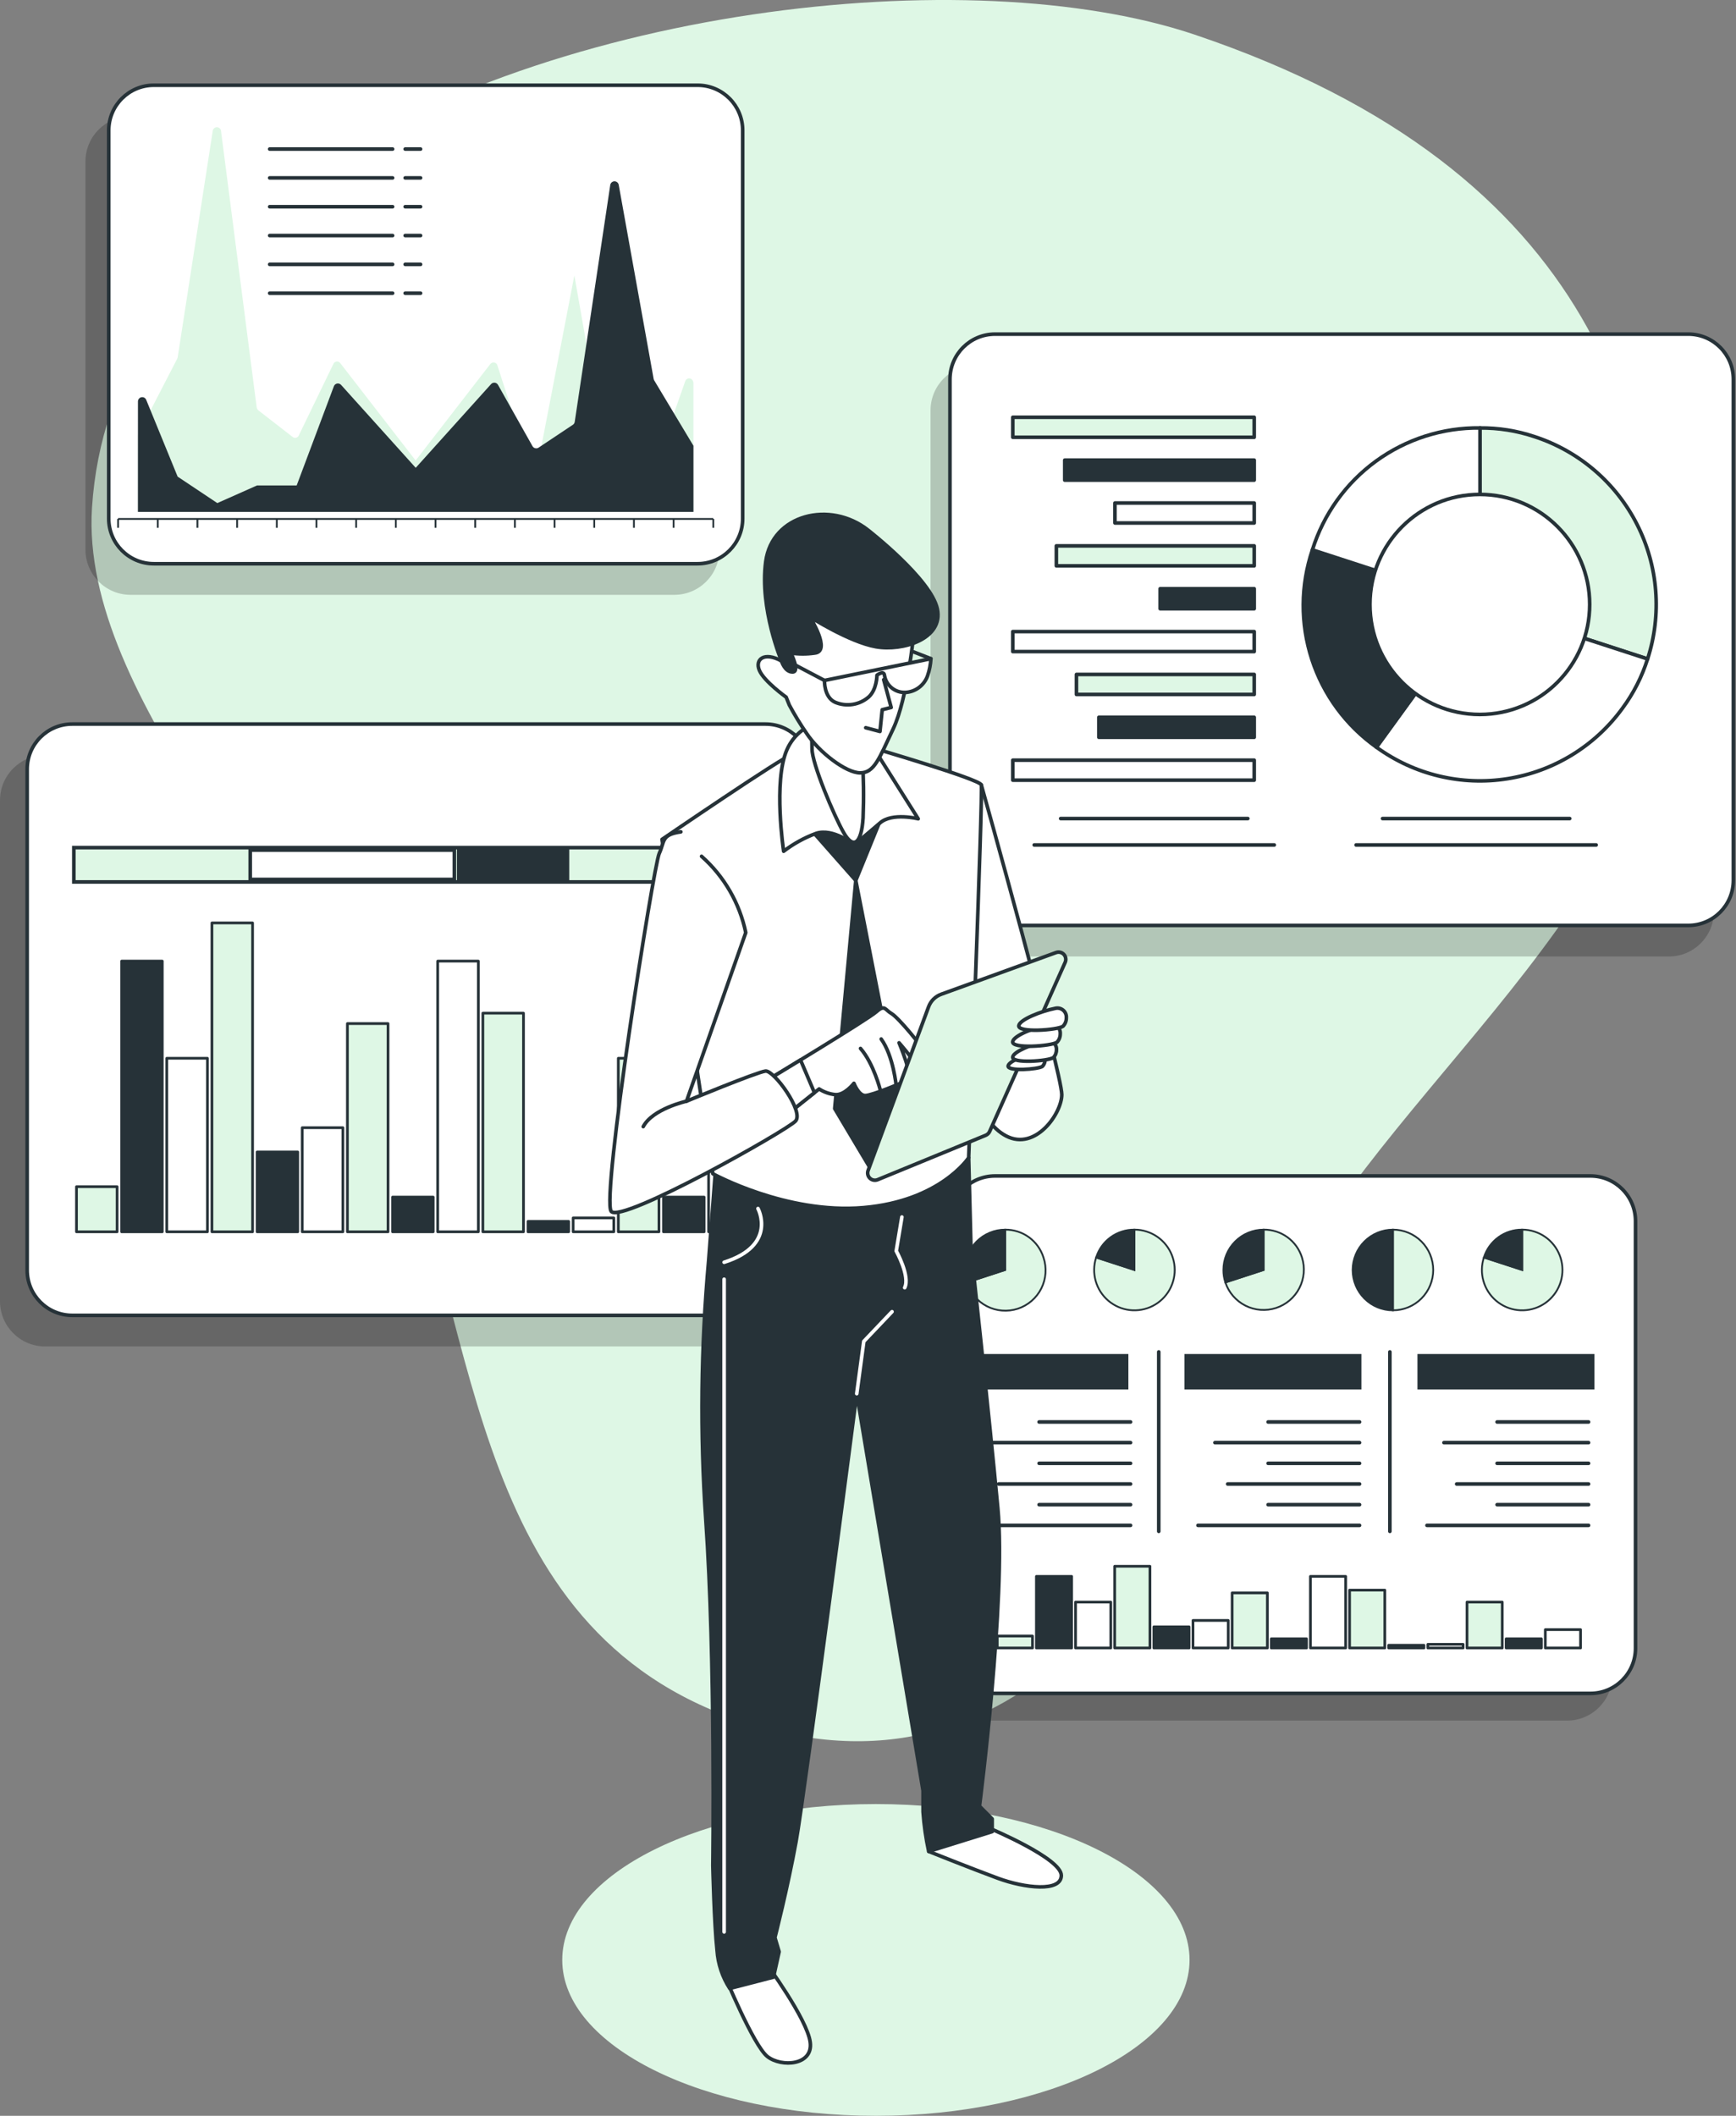 <svg width="481" height="586" viewBox="0 0 481 586" fill="none" xmlns="http://www.w3.org/2000/svg">
<rect x="0" y="0" width="481" height="586" fill="#808080" stroke="none"/>
<g clip-path="url(#clip0_1_3121)">
<path d="M79.941 51.871C149.763 1.622 268.958 -11.354 331.101 9.625C443.28 47.497 461.295 121.104 460.046 186.902C458.798 252.699 374.583 309.202 352.158 366.723C329.734 424.243 288.594 501.551 209.172 477.869C129.75 454.186 133.146 368.58 109.082 310.767C85.019 252.954 22.08 193.686 25.489 140.618C27.865 103.567 49.08 74.08 79.941 51.871Z" fill="#DEF7E5"/>
<path opacity="0.2" d="M270.328 101.152H462.396C469.298 101.152 474.893 106.753 474.893 113.662V252.405C474.893 259.314 469.298 264.915 462.396 264.915H270.328C263.426 264.915 257.831 259.314 257.831 252.405V113.662C257.831 106.753 263.426 101.152 270.328 101.152Z" fill="black"/>
<path d="M275.704 92.54H467.772C474.674 92.54 480.269 98.141 480.269 105.05V243.794C480.269 250.703 474.674 256.304 467.772 256.304H275.704C268.802 256.304 263.207 250.703 263.207 243.794V105.05C263.207 98.141 268.802 92.54 275.704 92.54Z" fill="white" stroke="#263238" stroke-linecap="round" stroke-linejoin="round"/>
<path d="M410.068 167.405L456.502 182.511C458.484 176.407 459.245 169.971 458.742 163.572C458.239 157.173 456.482 150.936 453.57 145.217C450.659 139.498 446.651 134.409 441.774 130.241C436.898 126.072 431.249 122.906 425.15 120.924C420.288 119.297 415.19 118.489 410.064 118.531L410.068 167.405Z" fill="#DEF7E5" stroke="#263238" stroke-linecap="round" stroke-linejoin="round"/>
<path d="M410.068 167.405L381.37 206.944C391.846 214.561 404.916 217.7 417.705 215.673C430.493 213.645 441.954 206.616 449.566 196.132C452.614 192.005 454.957 187.401 456.501 182.507L410.068 167.405Z" fill="white" stroke="#263238" stroke-linecap="round" stroke-linejoin="round"/>
<path d="M410.068 167.405L363.634 152.301C360.324 162.107 360.262 172.72 363.457 182.564C366.652 192.408 372.934 200.958 381.37 206.944L410.068 167.405Z" fill="#263238" stroke="#263238" stroke-linecap="round" stroke-linejoin="round"/>
<path d="M410.068 167.405V118.524C399.729 118.403 389.627 121.624 381.261 127.708C372.896 133.791 366.714 142.414 363.634 152.294L410.068 167.405Z" fill="white" stroke="#263238" stroke-linecap="round" stroke-linejoin="round"/>
<path d="M410.021 197.876C393.21 197.876 379.582 184.234 379.582 167.406C379.582 150.578 393.21 136.936 410.021 136.936C426.833 136.936 440.461 150.578 440.461 167.406C440.461 184.234 426.833 197.876 410.021 197.876Z" fill="white" stroke="#263238" stroke-linecap="round" stroke-linejoin="round"/>
<path d="M280.624 115.567H347.511V121.107H280.624V115.567Z" fill="#DEF7E5" stroke="#263238" stroke-linecap="round" stroke-linejoin="round"/>
<path d="M295.007 127.438H347.511V132.977H295.007V127.438Z" fill="#263238" stroke="#263238" stroke-linecap="round" stroke-linejoin="round"/>
<path d="M308.926 139.31H347.511V144.849H308.926V139.31Z" fill="white" stroke="#263238" stroke-linecap="round" stroke-linejoin="round"/>
<path d="M292.687 151.182H347.511V156.721H292.687V151.182Z" fill="#DEF7E5" stroke="#263238" stroke-linecap="round" stroke-linejoin="round"/>
<path d="M321.453 163.052H347.511V168.592H321.453V163.052Z" fill="#263238" stroke="#263238" stroke-linecap="round" stroke-linejoin="round"/>
<path d="M280.624 174.924H347.511V180.465H280.624V174.924Z" fill="white" stroke="#263238" stroke-linecap="round" stroke-linejoin="round"/>
<path d="M298.255 186.795H347.511V192.336H298.255V186.795Z" fill="#DEF7E5" stroke="#263238" stroke-linecap="round" stroke-linejoin="round"/>
<path d="M304.468 198.667H347.511V204.206H304.468V198.667Z" fill="#263238" stroke="#263238" stroke-linecap="round" stroke-linejoin="round"/>
<path d="M280.624 210.539H347.511V216.078H280.624V210.539Z" fill="white" stroke="#263238" stroke-linecap="round" stroke-linejoin="round"/>
<path d="M434.923 226.709H383.066" stroke="#263238" stroke-linecap="round" stroke-linejoin="round"/>
<path d="M442.256 234.026H375.734" stroke="#263238" stroke-linecap="round" stroke-linejoin="round"/>
<path d="M345.739 226.709H293.882" stroke="#263238" stroke-linecap="round" stroke-linejoin="round"/>
<path d="M353.072 234.026H286.55" stroke="#263238" stroke-linecap="round" stroke-linejoin="round"/>
<path opacity="0.2" d="M269.252 333.229H434.209C441.111 333.229 446.707 338.83 446.707 345.739V464.03C446.707 470.939 441.111 476.54 434.209 476.54H269.252C262.35 476.54 256.755 470.939 256.755 464.03V345.739C256.755 338.83 262.35 333.229 269.252 333.229Z" fill="black"/>
<path d="M275.704 325.695H440.661C447.563 325.695 453.159 331.296 453.159 338.205V456.496C453.159 463.405 447.563 469.006 440.661 469.006H275.704C268.802 469.006 263.207 463.405 263.207 456.496V338.205C263.207 331.296 268.802 325.695 275.704 325.695Z" fill="white" stroke="#263238" stroke-linecap="round" stroke-linejoin="round"/>
<path d="M440.145 393.83H414.808" stroke="#263238" stroke-linecap="round" stroke-linejoin="round"/>
<path d="M440.145 399.556H400.078" stroke="#263238" stroke-linecap="round" stroke-linejoin="round"/>
<path d="M440.145 405.285H414.808" stroke="#263238" stroke-linecap="round" stroke-linejoin="round"/>
<path d="M440.145 411.011H403.603" stroke="#263238" stroke-linecap="round" stroke-linejoin="round"/>
<path d="M440.145 416.738H414.808" stroke="#263238" stroke-linecap="round" stroke-linejoin="round"/>
<path d="M440.145 422.466H395.378" stroke="#263238" stroke-linecap="round" stroke-linejoin="round"/>
<path d="M376.697 393.83H351.36" stroke="#263238" stroke-linecap="round" stroke-linejoin="round"/>
<path d="M376.697 399.556H336.63" stroke="#263238" stroke-linecap="round" stroke-linejoin="round"/>
<path d="M376.697 405.285H351.36" stroke="#263238" stroke-linecap="round" stroke-linejoin="round"/>
<path d="M376.697 411.011H340.155" stroke="#263238" stroke-linecap="round" stroke-linejoin="round"/>
<path d="M376.697 416.738H351.36" stroke="#263238" stroke-linecap="round" stroke-linejoin="round"/>
<path d="M376.697 422.466H331.93" stroke="#263238" stroke-linecap="round" stroke-linejoin="round"/>
<path d="M313.248 393.83H287.911" stroke="#263238" stroke-linecap="round" stroke-linejoin="round"/>
<path d="M313.248 399.556H273.181" stroke="#263238" stroke-linecap="round" stroke-linejoin="round"/>
<path d="M313.248 405.285H287.911" stroke="#263238" stroke-linecap="round" stroke-linejoin="round"/>
<path d="M313.248 411.011H276.706" stroke="#263238" stroke-linecap="round" stroke-linejoin="round"/>
<path d="M313.248 416.738H287.911" stroke="#263238" stroke-linecap="round" stroke-linejoin="round"/>
<path d="M313.248 422.466H268.48" stroke="#263238" stroke-linecap="round" stroke-linejoin="round"/>
<path d="M392.74 375.013H441.78V384.831H392.74V375.013Z" fill="#263238"/>
<path d="M328.172 375.013H377.212V384.831H328.172V375.013Z" fill="#263238"/>
<path d="M263.603 375.013H312.643V384.831H263.603V375.013Z" fill="#263238"/>
<path d="M385.098 374.432V424.126" stroke="#263238" stroke-linecap="round" stroke-linejoin="round"/>
<path d="M321.061 374.432V424.126" stroke="#263238" stroke-linecap="round" stroke-linejoin="round"/>
<path d="M421.755 351.736L411.141 348.284C410.459 350.385 410.414 352.642 411.013 354.769C411.612 356.896 412.827 358.798 414.506 360.233C416.184 361.668 418.25 362.573 420.442 362.833C422.634 363.093 424.855 362.697 426.822 361.694C428.789 360.69 430.414 359.126 431.493 357.198C432.572 355.27 433.055 353.065 432.882 350.862C432.709 348.659 431.887 346.557 430.521 344.822C429.154 343.086 427.304 341.796 425.204 341.113C424.093 340.741 422.927 340.556 421.755 340.565V351.736Z" fill="#DEF7E5" stroke="#263238" stroke-width="0.5" stroke-miterlimit="10"/>
<path d="M421.756 351.736V340.57C419.392 340.542 417.083 341.278 415.17 342.669C413.258 344.06 411.845 346.031 411.141 348.29L421.756 351.736Z" fill="#263238" stroke="#263238" stroke-width="0.5" stroke-miterlimit="10"/>
<path d="M314.321 351.736L303.707 348.284C303.024 350.386 302.979 352.642 303.578 354.769C304.177 356.896 305.393 358.798 307.071 360.233C308.75 361.668 310.816 362.573 313.008 362.833C315.2 363.093 317.42 362.697 319.387 361.694C321.354 360.69 322.98 359.126 324.059 357.198C325.137 355.27 325.621 353.065 325.448 350.862C325.275 348.659 324.453 346.557 323.086 344.822C321.719 343.086 319.869 341.796 317.77 341.113C316.658 340.741 315.493 340.556 314.321 340.565V351.736Z" fill="#DEF7E5" stroke="#263238" stroke-width="0.5" stroke-miterlimit="10"/>
<path d="M314.321 351.736V340.57C311.958 340.543 309.648 341.279 307.736 342.67C305.824 344.06 304.411 346.031 303.707 348.29L314.321 351.736Z" fill="#263238" stroke="#263238" stroke-width="0.5" stroke-miterlimit="10"/>
<path d="M385.944 351.736V362.907C388.904 362.907 391.743 361.73 393.836 359.635C395.929 357.54 397.105 354.699 397.105 351.736C397.105 348.773 395.929 345.931 393.836 343.836C391.743 341.741 388.904 340.564 385.944 340.564V351.736Z" fill="#DEF7E5" stroke="#263238" stroke-width="0.5" stroke-miterlimit="10"/>
<path d="M385.944 351.736V340.57C382.985 340.57 380.146 341.747 378.053 343.842C375.96 345.937 374.784 348.779 374.784 351.742C374.784 354.704 375.96 357.546 378.053 359.641C380.146 361.736 382.985 362.913 385.944 362.913V351.736Z" fill="#263238" stroke="#263238" stroke-width="0.5" stroke-miterlimit="10"/>
<path d="M350.132 351.736L339.518 355.189C340.454 357.98 342.453 360.289 345.08 361.613C347.707 362.937 350.75 363.169 353.548 362.259C356.345 361.349 358.671 359.371 360.019 356.754C361.367 354.137 361.628 351.093 360.746 348.284C360.042 346.026 358.629 344.055 356.717 342.664C354.805 341.273 352.495 340.537 350.132 340.564V351.736Z" fill="#DEF7E5" stroke="#263238" stroke-width="0.5" stroke-miterlimit="10"/>
<path d="M350.132 351.736V340.57C347.172 340.57 344.333 341.747 342.24 343.842C340.147 345.937 338.971 348.779 338.971 351.742C338.961 352.915 339.146 354.082 339.518 355.195L350.132 351.736Z" fill="#263238" stroke="#263238" stroke-width="0.5" stroke-miterlimit="10"/>
<path d="M278.508 351.736L267.894 355.189C268.336 356.597 269.053 357.904 270.002 359.033C270.952 360.163 272.116 361.093 273.427 361.769C274.738 362.446 276.169 362.856 277.639 362.975C279.109 363.095 280.588 362.921 281.991 362.465C283.394 362.009 284.692 361.279 285.811 360.317C286.93 359.356 287.848 358.182 288.511 356.863C289.174 355.545 289.57 354.107 289.675 352.635C289.78 351.162 289.592 349.684 289.123 348.284C288.418 346.026 287.004 344.057 285.092 342.667C283.18 341.277 280.871 340.542 278.508 340.57V351.736Z" fill="#DEF7E5" stroke="#263238" stroke-width="0.5" stroke-miterlimit="10"/>
<path d="M278.508 351.736V340.57C275.548 340.57 272.709 341.747 270.616 343.842C268.523 345.937 267.347 348.779 267.347 351.742C267.338 352.915 267.523 354.082 267.894 355.195L278.508 351.736Z" fill="#263238" stroke="#263238" stroke-width="0.5" stroke-miterlimit="10"/>
<path d="M276.315 453.121H286.077V456.427H276.315V453.121Z" fill="#DEF7E5" stroke="#263238" stroke-width="0.75" stroke-linecap="round" stroke-linejoin="round"/>
<path d="M287.162 436.592H296.924V456.425H287.162V436.592Z" fill="#263238" stroke="#263238" stroke-width="0.75" stroke-linecap="round" stroke-linejoin="round"/>
<path d="M298.008 443.712H307.77V456.427H298.008V443.712Z" fill="white" stroke="#263238" stroke-width="0.75" stroke-linecap="round" stroke-linejoin="round"/>
<path d="M308.854 433.795H318.616V456.427H308.854V433.795Z" fill="#DEF7E5" stroke="#263238" stroke-width="0.75" stroke-linecap="round" stroke-linejoin="round"/>
<path d="M319.701 450.577H329.463V456.426H319.701V450.577Z" fill="#263238" stroke="#263238" stroke-width="0.75" stroke-linecap="round" stroke-linejoin="round"/>
<path d="M330.547 448.798H340.309V456.427H330.547V448.798Z" fill="white" stroke="#263238" stroke-width="0.75" stroke-linecap="round" stroke-linejoin="round"/>
<path d="M341.393 441.17H351.155V456.427H341.393V441.17Z" fill="#DEF7E5" stroke="#263238" stroke-width="0.75" stroke-linecap="round" stroke-linejoin="round"/>
<path d="M352.24 453.883H362.002V456.426H352.24V453.883Z" fill="#263238" stroke="#263238" stroke-width="0.75" stroke-linecap="round" stroke-linejoin="round"/>
<path d="M363.087 436.592H372.849V456.425H363.087V436.592Z" fill="white" stroke="#263238" stroke-width="0.75" stroke-linecap="round" stroke-linejoin="round"/>
<path d="M373.932 440.406H383.694V456.426H373.932V440.406Z" fill="#DEF7E5" stroke="#263238" stroke-width="0.75" stroke-linecap="round" stroke-linejoin="round"/>
<path d="M384.779 455.664H394.541V456.427H384.779V455.664Z" fill="#263238" stroke="#263238" stroke-width="0.75" stroke-linecap="round" stroke-linejoin="round"/>
<path d="M395.626 455.41H405.388V456.427H395.626V455.41Z" fill="white" stroke="#263238" stroke-width="0.75" stroke-linecap="round" stroke-linejoin="round"/>
<path d="M406.471 443.712H416.233V456.427H406.471V443.712Z" fill="#DEF7E5" stroke="#263238" stroke-width="0.75" stroke-linecap="round" stroke-linejoin="round"/>
<path d="M417.318 453.883H427.08V456.426H417.318V453.883Z" fill="#263238" stroke="#263238" stroke-width="0.75" stroke-linecap="round" stroke-linejoin="round"/>
<path d="M428.165 451.341H437.927V456.427H428.165V451.341Z" fill="white" stroke="#263238" stroke-width="0.75" stroke-linecap="round" stroke-linejoin="round"/>
<path opacity="0.2" d="M12.497 209.148H204.565C211.467 209.148 217.062 214.749 217.062 221.658V360.402C217.062 367.311 211.467 372.912 204.565 372.912H12.497C5.595 372.912 -4.57764e-05 367.311 -4.57764e-05 360.402V221.658C-4.57764e-05 214.749 5.595 209.148 12.497 209.148Z" fill="black"/>
<path d="M20.026 200.537H212.093C218.995 200.537 224.59 206.138 224.59 213.047V351.79C224.59 358.7 218.995 364.301 212.093 364.301H20.026C13.123 364.301 7.528 358.7 7.528 351.79V213.047C7.528 206.138 13.123 200.537 20.026 200.537Z" fill="white" stroke="#263238" stroke-linecap="round" stroke-linejoin="round"/>
<path d="M21.191 328.667H32.45V341.162H21.191V328.667Z" fill="#DEF7E5" stroke="#263238" stroke-width="0.75" stroke-linecap="round" stroke-linejoin="round"/>
<path d="M33.701 266.187H44.96V341.164H33.701V266.187Z" fill="#263238" stroke="#263238" stroke-width="0.75" stroke-linecap="round" stroke-linejoin="round"/>
<path d="M46.212 293.101H57.471V341.163H46.212V293.101Z" fill="white" stroke="#263238" stroke-width="0.75" stroke-linecap="round" stroke-linejoin="round"/>
<path d="M58.722 255.613H69.982V341.162H58.722V255.613Z" fill="#DEF7E5" stroke="#263238" stroke-width="0.75" stroke-linecap="round" stroke-linejoin="round"/>
<path d="M71.235 319.055H82.494V341.162H71.235V319.055Z" fill="#263238" stroke="#263238" stroke-width="0.75" stroke-linecap="round" stroke-linejoin="round"/>
<path d="M83.745 312.326H95.004V341.163H83.745V312.326Z" fill="white" stroke="#263238" stroke-width="0.75" stroke-linecap="round" stroke-linejoin="round"/>
<path d="M96.256 283.489H107.515V341.162H96.256V283.489Z" fill="#DEF7E5" stroke="#263238" stroke-width="0.75" stroke-linecap="round" stroke-linejoin="round"/>
<path d="M108.766 331.55H120.026V341.162H108.766V331.55Z" fill="#263238" stroke="#263238" stroke-width="0.75" stroke-linecap="round" stroke-linejoin="round"/>
<path d="M121.277 266.187H132.536V341.164H121.277V266.187Z" fill="white" stroke="#263238" stroke-width="0.75" stroke-linecap="round" stroke-linejoin="round"/>
<path d="M133.788 280.605H145.047V341.164H133.788V280.605Z" fill="#DEF7E5" stroke="#263238" stroke-width="0.75" stroke-linecap="round" stroke-linejoin="round"/>
<path d="M146.298 338.279H157.557V341.162H146.298V338.279Z" fill="#263238" stroke="#263238" stroke-width="0.75" stroke-linecap="round" stroke-linejoin="round"/>
<path d="M158.809 337.318H170.068V341.163H158.809V337.318Z" fill="white" stroke="#263238" stroke-width="0.75" stroke-linecap="round" stroke-linejoin="round"/>
<path d="M171.319 293.101H182.579V341.163H171.319V293.101Z" fill="#DEF7E5" stroke="#263238" stroke-width="0.75" stroke-linecap="round" stroke-linejoin="round"/>
<path d="M183.83 331.55H195.089V341.162H183.83V331.55Z" fill="#263238" stroke="#263238" stroke-width="0.75" stroke-linecap="round" stroke-linejoin="round"/>
<path d="M196.341 321.938H207.6V341.162H196.341V321.938Z" fill="white" stroke="#263238" stroke-width="0.75" stroke-linecap="round" stroke-linejoin="round"/>
<path d="M20.46 234.754H206.138V244.267H20.46V234.754Z" fill="#DEF7E5" stroke="#263238" stroke-miterlimit="10"/>
<path d="M127.111 235.45H157.221V243.57H127.111V235.45Z" fill="#263238" stroke="#263238" stroke-miterlimit="10"/>
<path d="M69.328 235.45H125.888V243.57H69.328V235.45Z" fill="white" stroke="#263238" stroke-miterlimit="10"/>
<path opacity="0.2" d="M36.175 32.222H186.833C193.735 32.222 199.331 37.823 199.331 44.732V152.234C199.331 159.143 193.735 164.744 186.833 164.744H36.175C29.273 164.744 23.678 159.143 23.678 152.234V44.732C23.678 37.823 29.273 32.222 36.175 32.222Z" fill="black"/>
<path d="M42.626 23.611H193.284C200.186 23.611 205.781 29.212 205.781 36.121V143.623C205.781 150.532 200.186 156.133 193.284 156.133H42.626C35.723 156.133 30.128 150.532 30.128 143.623V36.121C30.128 29.212 35.723 23.611 42.626 23.611Z" fill="white" stroke="#263238" stroke-linecap="round" stroke-linejoin="round"/>
<path d="M197.633 143.727H32.716" stroke="#263238" stroke-width="0.5" stroke-miterlimit="10"/>
<path d="M197.633 143.727V146.169" stroke="#263238" stroke-width="0.5" stroke-miterlimit="10"/>
<path d="M186.639 143.727V146.169" stroke="#263238" stroke-width="0.5" stroke-miterlimit="10"/>
<path d="M175.644 143.727V146.169" stroke="#263238" stroke-width="0.5" stroke-miterlimit="10"/>
<path d="M164.65 143.727V146.169" stroke="#263238" stroke-width="0.5" stroke-miterlimit="10"/>
<path d="M153.655 143.727V146.169" stroke="#263238" stroke-width="0.5" stroke-miterlimit="10"/>
<path d="M142.661 143.727V146.169" stroke="#263238" stroke-width="0.5" stroke-miterlimit="10"/>
<path d="M131.666 143.727V146.169" stroke="#263238" stroke-width="0.5" stroke-miterlimit="10"/>
<path d="M120.672 143.727V146.169" stroke="#263238" stroke-width="0.5" stroke-miterlimit="10"/>
<path d="M109.677 143.727V146.169" stroke="#263238" stroke-width="0.5" stroke-miterlimit="10"/>
<path d="M98.683 143.727V146.169" stroke="#263238" stroke-width="0.5" stroke-miterlimit="10"/>
<path d="M87.688 143.727V146.169" stroke="#263238" stroke-width="0.5" stroke-miterlimit="10"/>
<path d="M76.694 143.727V146.169" stroke="#263238" stroke-width="0.5" stroke-miterlimit="10"/>
<path d="M65.699 143.727V146.169" stroke="#263238" stroke-width="0.5" stroke-miterlimit="10"/>
<path d="M54.705 143.727V146.169" stroke="#263238" stroke-width="0.5" stroke-miterlimit="10"/>
<path d="M43.71 143.727V146.169" stroke="#263238" stroke-width="0.5" stroke-miterlimit="10"/>
<path d="M32.716 143.727V146.169" stroke="#263238" stroke-width="0.5" stroke-miterlimit="10"/>
<path d="M192.136 141.744H38.213V120.445L49.095 99.363C49.168 99.217 49.218 99.059 49.241 98.897L58.92 36.392C58.925 36.081 59.053 35.785 59.276 35.569C59.499 35.354 59.799 35.235 60.109 35.24C60.419 35.246 60.715 35.374 60.931 35.597C61.146 35.821 61.264 36.121 61.259 36.431L71.107 112.74C71.149 113.11 71.334 113.45 71.624 113.685L81.114 121.039C81.249 121.143 81.407 121.214 81.574 121.246C81.742 121.278 81.914 121.271 82.078 121.225C82.243 121.179 82.394 121.096 82.52 120.982C82.647 120.868 82.746 120.725 82.808 120.567L92.362 100.822C92.434 100.638 92.554 100.476 92.71 100.354C92.866 100.231 93.052 100.154 93.248 100.128C93.444 100.103 93.644 100.131 93.826 100.21C94.007 100.288 94.165 100.415 94.281 100.575L104.168 113.346L115.163 127.542L126.157 113.346L135.843 100.836C135.972 100.662 136.148 100.529 136.35 100.454C136.552 100.378 136.772 100.362 136.983 100.409C137.194 100.455 137.387 100.562 137.539 100.715C137.691 100.869 137.795 101.063 137.839 101.275L148.146 133.222L159.141 76.279L170.135 138.901L181.13 130.382L189.836 105.649C190.33 104.246 192.124 104.657 192.124 106.173L192.136 141.744Z" fill="#DEF7E5"/>
<path d="M38.213 141.779H192.136V123.463L181.254 105.334C181.181 105.21 181.131 105.074 181.108 104.932L171.428 51.18C171.374 50.907 171.227 50.66 171.01 50.484C170.794 50.309 170.523 50.215 170.244 50.219C169.965 50.223 169.697 50.325 169.486 50.506C169.275 50.688 169.134 50.939 169.088 51.214L159.242 116.836C159.217 117 159.158 117.158 159.069 117.298C158.98 117.438 158.862 117.558 158.724 117.65L149.234 123.974C149.098 124.064 148.945 124.126 148.784 124.155C148.623 124.184 148.458 124.179 148.299 124.141C148.14 124.103 147.991 124.032 147.86 123.934C147.73 123.835 147.621 123.711 147.541 123.568L137.985 106.592C137.893 106.427 137.762 106.287 137.605 106.183C137.448 106.079 137.268 106.014 137.08 105.993C136.893 105.973 136.703 105.997 136.527 106.064C136.351 106.131 136.193 106.239 136.067 106.379L126.179 117.356L115.185 129.567L104.19 117.356L94.504 106.599C94.368 106.447 94.195 106.333 94.001 106.268C93.808 106.203 93.601 106.188 93.4 106.226C93.2 106.264 93.013 106.353 92.856 106.484C92.7 106.616 92.581 106.785 92.509 106.976L82.201 134.451H71.207L60.212 139.335L49.218 132.008L40.511 110.735C40.407 110.48 40.217 110.269 39.975 110.139C39.733 110.009 39.453 109.966 39.182 110.02C38.913 110.073 38.669 110.218 38.494 110.431C38.319 110.643 38.224 110.91 38.223 111.186L38.213 141.779Z" fill="#263238"/>
<path d="M108.781 41.285H74.717" stroke="#263238" stroke-linecap="round" stroke-linejoin="round"/>
<path d="M108.781 49.27H74.717" stroke="#263238" stroke-linecap="round" stroke-linejoin="round"/>
<path d="M108.781 57.254H74.717" stroke="#263238" stroke-linecap="round" stroke-linejoin="round"/>
<path d="M108.781 65.239H74.717" stroke="#263238" stroke-linecap="round" stroke-linejoin="round"/>
<path d="M108.781 73.222H74.717" stroke="#263238" stroke-linecap="round" stroke-linejoin="round"/>
<path d="M108.781 81.206H74.717" stroke="#263238" stroke-linecap="round" stroke-linejoin="round"/>
<path d="M116.524 41.285H112.267" stroke="#263238" stroke-linecap="round" stroke-linejoin="round"/>
<path d="M116.524 49.27H112.267" stroke="#263238" stroke-linecap="round" stroke-linejoin="round"/>
<path d="M116.524 57.254H112.267" stroke="#263238" stroke-linecap="round" stroke-linejoin="round"/>
<path d="M116.524 65.239H112.267" stroke="#263238" stroke-linecap="round" stroke-linejoin="round"/>
<path d="M116.524 73.222H112.267" stroke="#263238" stroke-linecap="round" stroke-linejoin="round"/>
<path d="M116.524 81.206H112.267" stroke="#263238" stroke-linecap="round" stroke-linejoin="round"/>
<path d="M242.689 586C194.693 586 155.785 566.671 155.785 542.827C155.785 518.982 194.693 499.653 242.689 499.653C290.684 499.653 329.592 518.982 329.592 542.827C329.592 566.671 290.684 586 242.689 586Z" fill="#DEF7E5"/>
<path d="M271.888 217.365C271.888 217.365 294.192 297.025 294.192 303.164C294.192 308.381 286.896 318.824 278.817 314.642C270.738 310.461 268.915 297.426 268.915 297.426L271.888 217.365Z" fill="white" stroke="#263238" stroke-linecap="round" stroke-linejoin="round"/>
<path d="M212.205 543.68C212.205 543.68 223.619 559.114 224.486 565.593C225.353 572.072 216.524 572.618 212.644 569.594C208.764 566.571 200.644 546.81 200.644 546.81L212.205 543.68Z" fill="white" stroke="#263238" stroke-linecap="round" stroke-linejoin="round"/>
<path d="M274.517 506.507C274.517 506.507 294.062 514.724 294.062 519.419C294.062 524.114 283.899 522.942 276.472 520.202C269.045 517.462 257.319 512.768 257.319 512.768C257.319 512.768 268.653 505.333 274.517 506.507Z" fill="white" stroke="#263238" stroke-linecap="round" stroke-linejoin="round"/>
<path d="M268.393 320.643L269.045 346.077C269.045 346.077 274.127 392.64 276.472 417.683C278.817 442.727 271.39 500.247 271.39 500.247L274.907 503.768V507.29L257.318 512.768C256.536 509.158 256.013 505.496 255.753 501.812V495.942L237.381 385.988C237.381 385.988 222.918 497.115 220.568 510.029C218.219 522.943 214.705 536.637 214.705 536.637L215.875 540.549L214.311 547.593L202.193 550.724C200.143 547.558 198.932 543.922 198.676 540.159C197.893 533.115 197.506 516.681 197.506 516.681C197.506 516.681 198.288 459.552 195.553 420.814C193.926 396.961 194.19 373.016 196.342 349.205L198.297 323.378C221.171 331.348 246.208 330.371 268.393 320.643Z" fill="#263238" stroke="#263238" stroke-linecap="round" stroke-linejoin="round"/>
<path d="M237.381 385.988L239.336 371.51L247.154 363.292" stroke="white" stroke-linecap="round" stroke-linejoin="round"/>
<path d="M210.018 334.729C210.018 334.729 215.49 344.903 200.636 349.598" stroke="white" stroke-linecap="round" stroke-linejoin="round"/>
<path d="M200.636 354.293V535.071" stroke="white" stroke-linecap="round" stroke-linejoin="round"/>
<path d="M249.891 337.076L248.326 346.468C248.326 346.468 252.236 353.512 250.665 356.642" stroke="white" stroke-linecap="round" stroke-linejoin="round"/>
<path d="M242.06 207.212C242.06 207.212 271.368 215.8 271.885 217.365C272.403 218.929 268.39 320.643 268.39 320.643C268.39 320.643 260.572 332.644 239.203 334.469C217.834 336.294 197.506 325.077 197.506 325.077L183.434 232.471C183.434 232.471 217.052 209.514 219.4 208.993C221.748 208.472 235.545 205.386 242.06 207.212Z" fill="white" stroke="#263238" stroke-linecap="round" stroke-linejoin="round"/>
<path d="M244.081 226.773L237.118 243.86L225.214 230.368C225.214 230.368 226.112 221.824 233.973 220.924C236.074 220.583 238.227 220.98 240.068 222.046C241.91 223.112 243.327 224.782 244.081 226.773Z" fill="#263238" stroke="#263238" stroke-linecap="round" stroke-linejoin="round"/>
<path d="M242.06 207.212L254.413 226.773C254.413 226.773 247.225 224.975 243.857 227.897C240.488 230.82 236.669 233.968 236.669 233.968C236.669 233.968 230.829 229.247 226.112 230.82C222.887 232.009 219.858 233.677 217.128 235.767C217.128 235.767 214.204 216.431 218.026 207.667C221.847 198.904 233.973 195.746 242.06 207.212Z" fill="white" stroke="#263238" stroke-linecap="round" stroke-linejoin="round"/>
<path d="M238.915 209.46C239.292 215.148 239.367 220.852 239.139 226.548C238.69 233.743 236.444 235.317 233.748 230.595C231.052 225.872 224.989 211.484 224.989 207.437C224.98 204.883 224.83 202.33 224.54 199.792C224.54 199.792 233.973 209.909 238.915 209.46Z" fill="white" stroke="#263238" stroke-linecap="round" stroke-linejoin="round"/>
<path d="M237.118 243.86L248.798 303.442L240.934 323.227L231.276 307.039L237.118 243.86Z" fill="#263238" stroke="#263238" stroke-linecap="round" stroke-linejoin="round"/>
<path d="M214.188 298.209C214.188 298.209 240.504 282.296 242.854 280.207C245.203 278.119 245.193 279.685 247.024 280.728C248.854 281.772 255.623 289.859 256.926 292.467C258.229 295.075 260.315 298.728 257.708 299.251C255.101 299.773 253.018 294.816 253.018 294.033C253.018 293.25 249.108 288.816 249.108 288.816C249.108 288.816 253.018 298.207 251.714 298.989C250.41 299.77 241.551 303.425 239.725 303.425C237.899 303.425 236.598 300.032 236.598 300.032C236.598 300.032 233.992 303.425 231.386 303.163C229.806 302.999 228.288 302.463 226.956 301.598L218.096 308.642L214.188 298.209Z" fill="white" stroke="#263238" stroke-linecap="round" stroke-linejoin="round"/>
<path d="M214.188 298.209C214.188 298.209 217.464 296.227 221.802 293.575L225.66 302.63L218.097 308.642L214.188 298.209Z" fill="white" stroke="#263238" stroke-linecap="round" stroke-linejoin="round"/>
<path d="M248.326 300.817C248.326 300.817 247.546 292.475 244.157 287.774" stroke="#263238" stroke-linecap="round" stroke-linejoin="round"/>
<path d="M243.896 301.86C243.896 301.86 242.072 294.556 238.424 290.382" stroke="#263238" stroke-linecap="round" stroke-linejoin="round"/>
<path d="M194.383 237.166C200.635 242.703 204.931 250.115 206.631 258.296L190.213 304.99C190.213 304.99 209.758 296.903 212.103 296.648C214.448 296.394 222.787 307.866 220.436 310.474C218.086 313.082 172.226 338.909 169.359 335.518C166.492 332.127 181.086 239.781 182.649 236.39C184.212 232.999 183.171 231.173 188.643 230.39" fill="white"/>
<path d="M194.383 237.166C200.635 242.703 204.931 250.115 206.631 258.296L190.213 304.99C190.213 304.99 209.758 296.903 212.103 296.648C214.448 296.394 222.787 307.866 220.436 310.474C218.086 313.082 172.226 338.909 169.359 335.518C166.492 332.127 181.086 239.781 182.649 236.39C184.212 232.999 183.171 231.173 188.643 230.39" stroke="#263238" stroke-linecap="round" stroke-linejoin="round"/>
<path d="M190.213 304.99C190.213 304.99 180.831 307.077 178.225 312.034L190.213 304.99Z" fill="white"/>
<path d="M190.213 304.99C190.213 304.99 180.831 307.077 178.225 312.034" stroke="#263238" stroke-linecap="round" stroke-linejoin="round"/>
<path d="M295.13 266.527L274.193 313.388C273.982 313.858 273.6 314.23 273.124 314.426L243.173 326.731C242.812 326.879 242.417 326.919 242.034 326.846C241.652 326.773 241.299 326.59 241.018 326.319C240.738 326.048 240.543 325.701 240.456 325.321C240.37 324.941 240.395 324.544 240.531 324.179L257.289 278.843C257.583 278.045 258.048 277.321 258.651 276.721C259.254 276.122 259.981 275.661 260.78 275.371L292.617 263.821C292.987 263.686 293.389 263.664 293.771 263.756C294.154 263.849 294.501 264.052 294.769 264.34C295.037 264.629 295.214 264.99 295.278 265.379C295.343 265.768 295.291 266.167 295.13 266.527Z" fill="#DEF7E5" stroke="#263238" stroke-linecap="round" stroke-linejoin="round"/>
<path d="M287.248 291.491C287.541 291.431 287.844 291.44 288.133 291.518C288.422 291.596 288.688 291.74 288.912 291.939C289.135 292.137 289.309 292.386 289.42 292.664C289.531 292.942 289.575 293.242 289.55 293.54C289.555 293.876 289.494 294.209 289.368 294.52C289.242 294.831 289.056 295.114 288.819 295.352C287.674 296.17 279.007 296.826 279.333 295.188C279.595 293.91 284.064 292.128 287.248 291.491Z" fill="white" stroke="#263238" stroke-linecap="round" stroke-linejoin="round"/>
<path d="M289.984 288.331C290.332 288.26 290.691 288.271 291.034 288.363C291.377 288.455 291.694 288.626 291.959 288.863C292.224 289.099 292.43 289.394 292.561 289.725C292.691 290.055 292.743 290.411 292.712 290.765C292.719 291.163 292.646 291.558 292.499 291.927C292.351 292.296 292.13 292.631 291.851 292.914C290.494 293.884 280.218 294.66 280.605 292.719C280.909 291.198 286.21 289.084 289.984 288.331Z" fill="white" stroke="#263238" stroke-linecap="round" stroke-linejoin="round"/>
<path d="M290.798 283.689C291.177 283.613 291.567 283.626 291.94 283.727C292.312 283.828 292.656 284.014 292.944 284.271C293.232 284.528 293.456 284.849 293.599 285.207C293.741 285.566 293.799 285.953 293.766 286.338C293.774 286.771 293.696 287.202 293.535 287.604C293.374 288.006 293.134 288.372 292.829 288.68C291.352 289.735 280.172 290.582 280.595 288.468C280.925 286.809 286.696 284.507 290.798 283.689Z" fill="white" stroke="#263238" stroke-linecap="round" stroke-linejoin="round"/>
<path d="M292.485 279.249C292.864 279.173 293.254 279.185 293.627 279.286C293.999 279.387 294.343 279.574 294.631 279.831C294.919 280.088 295.143 280.408 295.286 280.767C295.429 281.126 295.486 281.513 295.453 281.898C295.462 282.331 295.383 282.762 295.222 283.164C295.061 283.566 294.821 283.932 294.516 284.239C293.04 285.295 281.861 286.142 282.282 284.029C282.612 282.375 288.38 280.073 292.485 279.249Z" fill="white" stroke="#263238" stroke-linecap="round" stroke-linejoin="round"/>
<path d="M253.166 175.633C253.166 175.633 251.421 193.537 247.494 201.829C243.567 210.122 242.26 214.057 238.333 214.057C234.406 214.057 226.991 208.38 223.501 203.139C221.759 200.609 220.157 197.985 218.703 195.279L217.825 193.095C217.825 193.095 211.718 188.729 210.408 185.672C209.098 182.615 211.724 180.431 216.517 183.052C216.517 183.052 214.771 169.515 218.261 161.217C221.751 152.919 248.367 160.791 253.166 175.633Z" fill="white" stroke="#263238" stroke-miterlimit="10"/>
<path d="M257.929 182.432L228.45 188.459C228.45 188.459 228.242 193.031 231.355 194.485C232.892 195.144 234.583 195.357 236.235 195.099C237.886 194.842 239.433 194.125 240.697 193.031C242.981 190.953 242.981 187.004 242.981 187.004C242.981 187.004 244.85 185.549 245.057 187.004C245.268 188.367 245.97 189.605 247.031 190.485C248.092 191.365 249.438 191.825 250.815 191.778C252.189 191.712 253.513 191.237 254.616 190.414C255.72 189.591 256.553 188.457 257.009 187.158C257.532 185.632 257.841 184.042 257.929 182.432Z" fill="white" stroke="#263238" stroke-linecap="round" stroke-linejoin="round"/>
<path d="M228.448 188.459L216.2 182.016" stroke="#263238" stroke-linecap="round" stroke-linejoin="round"/>
<path d="M257.929 182.432L253.154 180.562" stroke="#263238" stroke-linecap="round" stroke-linejoin="round"/>
<path d="M244.85 188.251L246.926 195.94L244.44 196.564L243.817 202.59L239.87 201.551" fill="white"/>
<path d="M244.85 188.251L246.926 195.94L244.44 196.564L243.817 202.59L239.87 201.551" stroke="#263238" stroke-linecap="round" stroke-linejoin="round"/>
<path d="M240.515 146.818C240.515 146.818 257.964 160.355 259.71 168.652C261.455 176.948 250.111 180.442 242.696 179.132C235.281 177.822 224.374 170.835 224.374 170.835C224.374 170.835 230.481 180.442 225.69 180.879C223.519 181.191 221.316 181.191 219.146 180.879C219.146 180.879 221.763 186.119 219.584 186.119C217.406 186.119 216.53 183.063 216.53 183.063C216.53 183.063 210.422 168.652 212.167 155.549C213.913 142.446 230.045 138.519 240.515 146.818Z" fill="#263238" stroke="#263238" stroke-miterlimit="10"/>
</g>
<defs>
<clipPath id="clip0_1_3121">
<rect width="481" height="586" fill="white" transform="matrix(-1 0 0 1 481 0)"/>
</clipPath>
</defs>
</svg>
